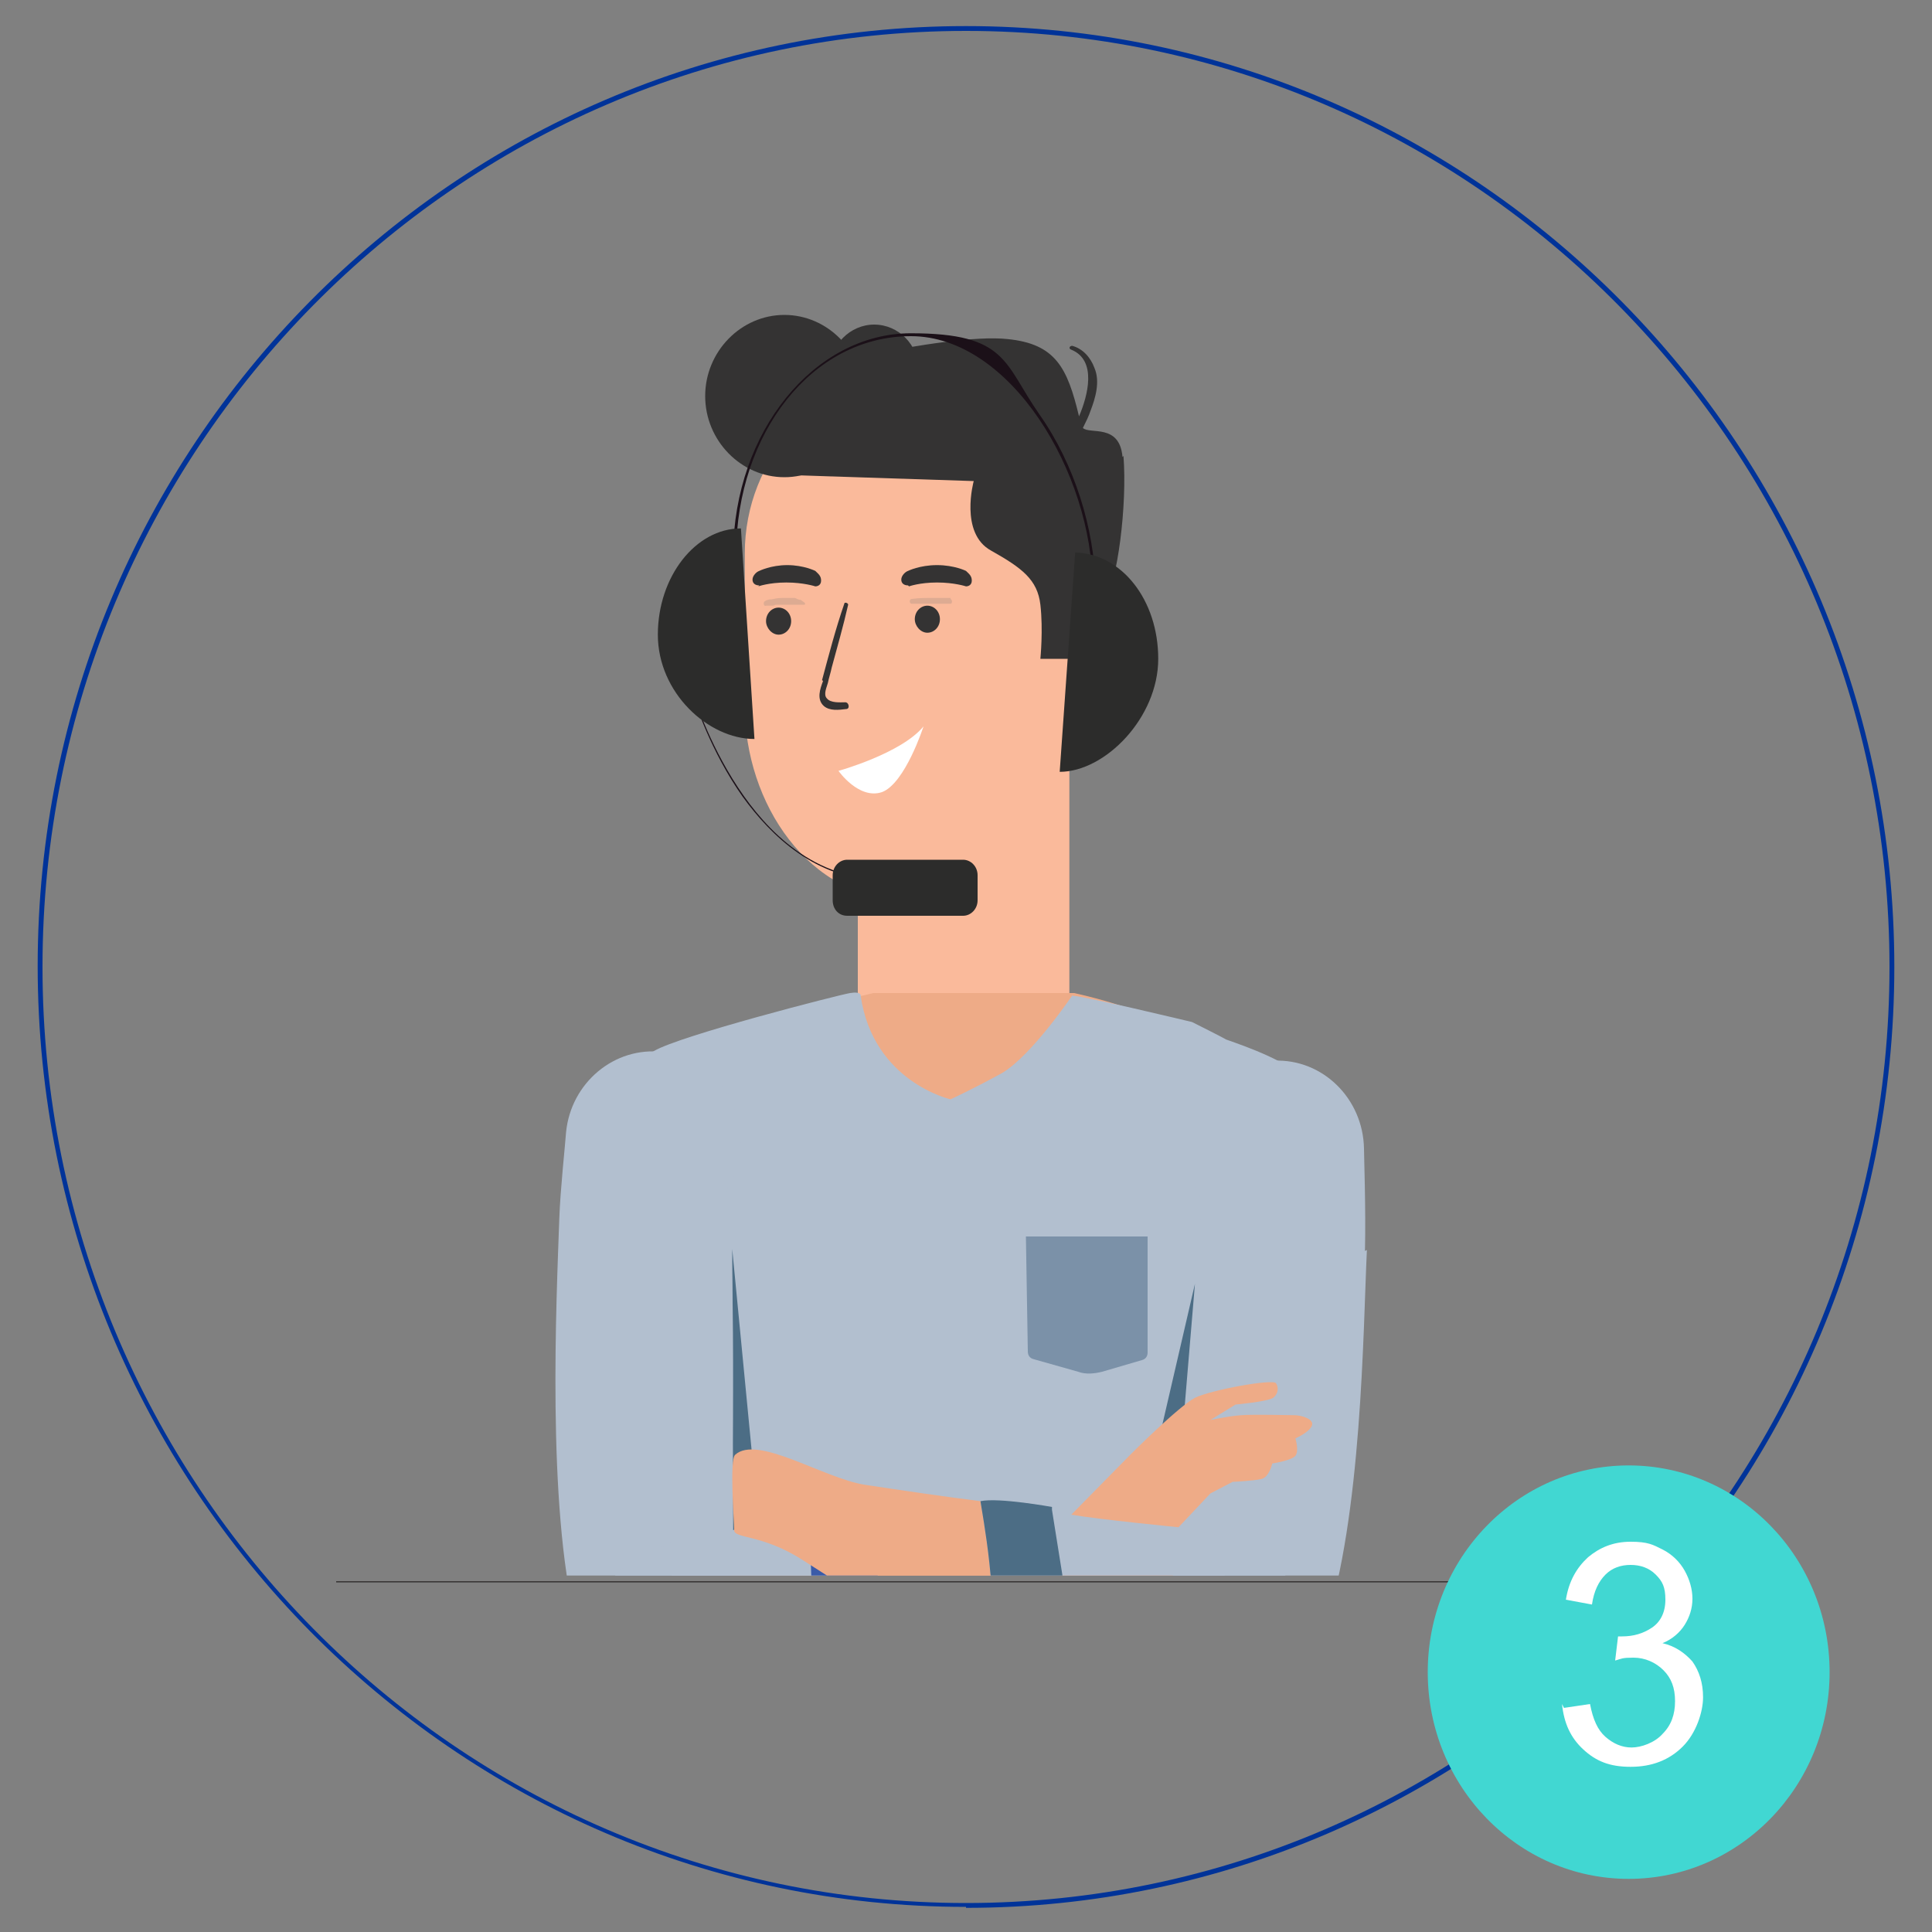 <?xml version="1.0" encoding="UTF-8"?>
<svg xmlns="http://www.w3.org/2000/svg" version="1.1" xmlns:xlink="http://www.w3.org/1999/xlink" viewBox="0 0 200 200">
  <rect x="0" y="0" width="200" height="200" fill="#808080" stroke="none"/>
  <!-- Generator: Adobe Illustrator 29.0.1, SVG Export Plug-In . SVG Version: 2.1.0 Build 192)  -->
  <defs>
    <style>
      .st0 {
        fill: #221f1f;
      }

      .st1 {
        clip-path: url(#clippath-6);
      }

      .st2 {
        clip-path: url(#clippath-7);
      }

      .st3 {
        fill: #faba9b;
      }

      .st4 {
        clip-path: url(#clippath-4);
      }

      .st5 {
        fill: #039;
      }

      .st6 {
        clip-path: url(#clippath-9);
      }

      .st7 {
        clip-path: url(#clippath-10);
      }

      .st8 {
        fill: #fff;
      }

      .st9 {
        fill: #eeab87;
      }

      .st10 {
        fill: #41d7d2;
      }

      .st11 {
        fill: none;
      }

      .st12 {
        fill: #ddab92;
      }

      .st13 {
        clip-path: url(#clippath-1);
      }

      .st14 {
        isolation: isolate;
      }

      .st15 {
        clip-path: url(#clippath-5);
      }

      .st16 {
        clip-path: url(#clippath-8);
      }

      .st17 {
        clip-path: url(#clippath-3);
      }

      .st18 {
        fill: #b2bfcf;
      }

      .st19 {
        mix-blend-mode: multiply;
      }

      .st20 {
        fill: #3a5ba8;
      }

      .st21 {
        fill: #7b91a8;
      }

      .st22 {
        fill: #e19773;
      }

      .st23 {
        clip-path: url(#clippath-2);
      }

      .st24 {
        fill: #343333;
      }

      .st25 {
        fill: #1b1018;
      }

      .st26 {
        fill: #4c6d85;
      }

      .st27 {
        fill: #383939;
      }

      .st28 {
        clip-path: url(#clippath);
      }

      .st29 {
        fill: #2c2c2b;
      }

      .st30 {
        fill: #6dabbf;
      }
    </style>
    <clipPath id="clippath">
      <rect class="st11" x="49" y="32.6" width="102.3" height="130.5"/>
    </clipPath>
    <clipPath id="clippath-1">
      <rect class="st11" x="79" y="61.9" width="4.4" height="1"/>
    </clipPath>
    <clipPath id="clippath-2">
      <rect class="st11" x="79" y="61.9" width="4.4" height="1"/>
    </clipPath>
    <clipPath id="clippath-3">
      <rect class="st11" x="94.2" y="61.8" width="4.3" height=".7"/>
    </clipPath>
    <clipPath id="clippath-4">
      <rect class="st11" x="94.2" y="61.8" width="4.3" height=".7"/>
    </clipPath>
    <clipPath id="clippath-5">
      <rect class="st11" x="88.9" y="89.8" width="9.7" height="5"/>
    </clipPath>
    <clipPath id="clippath-6">
      <rect class="st11" x="88.9" y="89.8" width="9.7" height="5"/>
    </clipPath>
    <clipPath id="clippath-7">
      <rect class="st11" x="111.2" y="63.8" width="3.5" height="6.8"/>
    </clipPath>
    <clipPath id="clippath-8">
      <rect class="st11" x="111.2" y="63.8" width="3.5" height="6.8"/>
    </clipPath>
    <clipPath id="clippath-9">
      <rect class="st11" x="69.6" y="167.6" width="56.9" height="12"/>
    </clipPath>
    <clipPath id="clippath-10">
      <rect class="st11" x="69.6" y="167.6" width="56.9" height="12"/>
    </clipPath>
  </defs>
  <g class="st14">
    <g id="Layer_1">
      <g>
        <path class="st5" d="M100,197.4c-53,0-96.1-43.7-96.1-97.4S47,2.7,100,2.7s96.1,43.7,96.1,97.4-43.1,97.4-96.1,97.4ZM100,3.2C47.3,3.2,4.4,46.6,4.4,100.1s42.9,96.9,95.6,96.9,95.6-43.5,95.6-96.9S152.7,3.2,100,3.2Z"/>
        <g class="st28">
          <path class="st3" d="M110.7,71.1v40.7s-4.3,5.3-10.7,5.3-11.2-5.3-11.2-5.3v-25.6s21.9-15.1,21.9-15.1Z"/>
          <path class="st3" d="M93.9,93.2c10.2,0,16.8-10.2,16.8-20.1v-15.8c0-10-7.5-18-16.8-18s-16.8,8.1-16.8,18v15.8c0,10,6.6,20.1,16.8,20.1"/>
          <g class="st19">
            <g class="st13">
              <g class="st23">
                <path class="st12" d="M83.3,62.4c-.1-.1-.3-.2-.4-.3-.2,0-.4-.1-.6-.2-.4,0-.7,0-1.1,0s-.7,0-1.1.1-.4,0-.6.1c-.1,0-.3.1-.4.2-.1.2,0,.5.2.4,0,0,0,0,.1,0h0c.1,0,.3,0,.4,0,.2,0,.3,0,.5-.1.3,0,.7,0,1,0s.7,0,1,0h.5c.1,0,.3,0,.5,0,0,0,.1-.1,0-.2"/>
              </g>
            </g>
          </g>
          <g class="st19">
            <g class="st17">
              <g class="st4">
                <path class="st12" d="M98.4,61.9c-.3,0-.6,0-1,0-.3,0-.7,0-1,0-.7,0-1.3,0-2,.1-.3,0-.3.5,0,.5.7,0,1.3,0,2,0,.3,0,.7,0,1,0,.3,0,.7,0,1,0,.2,0,.2-.4,0-.5"/>
              </g>
            </g>
          </g>
          <path class="st8" d="M86.8,79.8s6.5-1.8,8.8-4.6c0,0-1.9,5.9-4.3,6.8-2.4.8-4.5-2.2-4.5-2.2"/>
          <path class="st24" d="M78.5,60.7s1.1-.4,2.9-.4,3,.4,3,.4c.2,0,.6-.1.6-.6s-.3-.7-.6-1c0,0-1.2-.6-2.9-.6s-2.9.6-2.9.6c-.3.1-.7.5-.7.9s.3.6.7.6"/>
          <path class="st24" d="M94.1,60.7s1.1-.4,2.9-.4,3,.4,3,.4c.2,0,.6-.1.6-.6s-.3-.7-.6-1c0,0-1.2-.6-3-.6s-3,.6-3,.6c-.3.1-.7.5-.7.9s.3.6.7.6"/>
          <path class="st24" d="M85.1,70.4c.7-2.6,1.4-5.3,2.3-7.9,0-.2.4-.1.4.1-.5,2.2-1.1,4.3-1.7,6.5-.1.5-.3,1.1-.4,1.6-.1.4-.5,1.2-.1,1.6.4.5,1.4.4,1.9.4.4,0,.5.7.1.7-.8.1-1.7.2-2.3-.3-.8-.7-.4-1.8-.1-2.6"/>
          <path class="st24" d="M94.7,64.1c0,.7.6,1.4,1.3,1.4s1.3-.6,1.3-1.4-.6-1.4-1.3-1.4-1.3.6-1.3,1.4"/>
          <path class="st24" d="M79.3,64.3c0,.7.6,1.4,1.3,1.4s1.3-.6,1.3-1.4-.6-1.4-1.3-1.4-1.3.6-1.3,1.4"/>
          <path class="st3" d="M116.3,67.5c0,3.1-1.9,5.7-4.2,5.7-4.3,0-4.2-2.5-4.2-5.7s1.9-5.7,4.2-5.7,4.2,2.5,4.2,5.7"/>
          <g class="st19">
            <g class="st15">
              <g class="st1">
                <path class="st12" d="M88.9,92.3s7.2.2,9.7-2.5c0,0-2.2,4.7-9.7,5v-2.5Z"/>
              </g>
            </g>
          </g>
          <g class="st19">
            <g class="st2">
              <g class="st16">
                <path class="st12" d="M114.6,65.8c-.2-.8-.6-1.6-1.4-1.9-.7-.3-1.5.2-1.6.9,0,.1.2.2.3,0,0-.4.4-.6.7-.6s.7.3.9.6c.5.6.6,1.5.6,2.3,0,.8-.3,1.6-.8,2.2-.2.3-.6.5-.9.6-.3.1-.7.1-1,0-.1,0-.3,0-.2.2.2.3.5.5.8.5s.7-.1,1-.3c.7-.4,1.1-1.2,1.4-2,.3-.8.3-1.7.1-2.5"/>
              </g>
            </g>
          </g>
          <path class="st24" d="M89.4,41c0,4.6-3.7,8.4-8.2,8.4s-8.2-3.8-8.2-8.4,3.7-8.4,8.2-8.4,8.2,3.8,8.2,8.4"/>
          <path class="st24" d="M95.1,38.3c0,2.6-2.1,4.7-4.6,4.7s-4.6-2.1-4.6-4.7,2.1-4.7,4.6-4.7,4.6,2.1,4.6,4.7"/>
          <path class="st24" d="M116.2,47.3c-.3-3.5-3.4-2.3-4.1-3,.3-.6.6-1.2.8-1.8.5-1.3,1-3,.4-4.4-.4-1.1-1.2-2-2.3-2.3-.3,0-.4.3-.1.4,2.7,1.1,1.7,4.8.8,6.9-1.2-5-2.4-7.5-7.4-8-6.4-.7-24.1,3.8-24.1,3.8l2.2,10.3,18.4.6s-1.5,5.4,1.8,7.2c3.2,1.8,4.8,3,5.1,5.6s0,5.6,0,5.6h2.9c0,0,.3-2.2.7-5.6,0-.3,1-1.2,3-.2,1.4-2.1,2.4-10.2,2-15.2"/>
          <path class="st9" d="M124.9,107.2c-3.3-.9-7.4-3-13.7-4.4h-20.8c-6.3,1.5-14.3,3.5-17.6,4.4-3.6,1-7,2.1-7,6.1l9.3,76.6c0,4,3.2,7.3,7.2,7.3h33.3c4,0,7.2-3.3,7.2-7.3l9.3-76.6c0-4-3.4-5.2-7-6.1"/>
          <path class="st18" d="M111.1,102.9s-4.3,6.4-7.4,8.2c-3.1,1.7-5.3,2.7-5.3,2.7,0,0-8-1.8-9.3-10.7,0,0,.1-.5-1.1-.3-1.2.2-17.6,4.4-20.3,6-2.7,1.5-2.6,4.6-2.8,6.3-.2,1.6,4.5,35,4.5,35l.3,29v15.4c0,0-1.1,3.9-1.1,3.9l1.2,2.5s13.3,2.9,27.7,2.2c17.2-.9,29.5-4.5,29.5-4.5,0,0,.7-1.5.3-3.8-.1-.8-1.4-1.7-1.5-2.8-.4-9,0-15.5.4-20.6.7-9.5,1.8-26.8,1.8-26.8,0,0,8.3-31.7,6.4-33.4-1.9-1.8-7.3-3.5-7.5-3.6-.1-.1-3.5-1.8-3.5-1.8,0,0-12.5-3-12.4-2.7"/>
          <g class="st19">
            <g class="st6">
              <g class="st7">
                <path class="st30" d="M126.6,167.6h0c0,1.4-.2,2.5-.3,3.6-.2,2.3-.4,4.8-.5,7.7-2.1,0-4.4,0-6-.6-3.9-1.3-15-3.7-15.8-3.9-.8-.2-6.6,2.1-13,3.4-4.9,1-16.2,1.6-21.2,1.8v-9.8c3.6.1,9.4.3,9.7.4.4.1,37.4-2,47.1-2.6"/>
              </g>
            </g>
          </g>
          <polygon class="st26" points="75.9 158.4 75.8 129.3 78.5 157.3 75.9 158.4"/>
          <path class="st18" d="M68.6,108.9c-5-.6-9.5,3.2-10,8.3-.1,1.4-.6,6-.7,8.9-.3,8.5-1.3,29.7,1.7,41.8,1.1,4.5,5.8,6.6,8.6,6.3,4.5-.4,7.2-4.2,7.4-10.7.3-12.5.6-34.3-.4-40.4.8-1.2,1.3-2.6,1.4-4.1.5-5.1-3.1-9.7-8.1-10.3"/>
          <path class="st22" d="M113.9,168.5c-5.9,2.3-14.3,4.1-22,5.2l-1.5-15.9c5.6-.2,11.8-.5,17.7-.9,6.3-.5,12.8-2.7,13.9,3.9.5,2.9-4,6.1-8.2,7.7"/>
          <path class="st18" d="M91.8,173.7c-2.6.4-5.1.7-7.4.9-4.2.4-7.8.5-10.3.3-11.3-.8-9.9-3.4-11-9.2-.6-3.4,3.2-4.6,6.7-6.1,1.9-.8,7.2-1.2,14-1.5,2.1,0,4.3-.2,6.6-.3l1.5,15.9h0Z"/>
          <polygon class="st20" points="91.9 174 84.5 175.7 84.4 174.5 83.8 158.1 83.7 157.3 90.3 157.4 90.4 157.8 91.8 173.7 91.9 174"/>
          <path class="st18" d="M141.3,129.5c.1-4.4-.1-9.8-.1-10.6-.1-5.2-4.3-9.3-9.3-9.1-5,.1-9,4.4-8.9,9.6,0,1.9.6,3.6,1.6,5-1.3,7.5-2.6,27.1-3.2,38.7-.3,6.5,2.1,10.5,6.6,11.2,2.8.5,7.6-1.3,9.1-5.6,3.9-11.8,4-30.8,4.4-39.3"/>
          <polygon class="st26" points="123.7 132.9 122.2 150.8 119.3 151.9 123.7 132.9"/>
          <path class="st9" d="M102.3,171.3c-7-1.7-14.3-6.7-19.2-9.8-4.2-2.7-7.1-2.2-7.1-3.1s-.5-7.3.1-7.8c2.3-2.1,9.1,2.4,13.4,3.1,4,.6,8,1.2,12,1.7.2.9,2.2,11,.8,15.9"/>
          <path class="st18" d="M133.7,166.2c-1.5,5.7-.4,8.4-11.7,8.3-2.6,0-6.3-.5-10.5-1.2-2.9-.5-6-1.2-9.2-2,1.3-4.9-.7-15-.8-15.9,2.5.3,5,.6,7.4.9,9,1.1,16.4,2.1,18.6,3.2,3.4,1.8,7.1,3.3,6.2,6.6"/>
          <path class="st9" d="M111,156.7l6.1-6.2s4.9-4.9,6.6-5.8c1.6-.8,8.1-2,8.4-1.5s.2,1.1-.3,1.5c-.6.4-3.9.7-3.9.7l-2.6,1.6s1.8-.4,3.2-.5,4.8,0,5.5,0,2.1.4,1.8,1.1-1.7,1.3-1.7,1.3c0,0,.4,1.3,0,1.8s-2.4.8-2.4.8c0,0-.3,1.4-1.1,1.6-.8.2-3,.3-3,.3l-2.3,1.2-3.3,3.5s-8.2-.8-11.1-1.3"/>
          <path class="st26" d="M102.3,171.3c1.3-4.9-.7-15-.8-15.9h0c1.9-.4,7.4.6,7.4.6v.3c0,0,2.7,16.9,2.7,16.9v2.4c.1,0-9.3-4-9.3-4,0,0,0-.2,0-.3"/>
          <path class="st25" d="M113.1,60.8c0-11.8-8.5-26-18.8-26s-18,10.1-18.1,22.4h-.3c.1-12.5,8.4-22.7,18.4-22.7s9.6,3.1,13.3,8.4c3.6,5.1,5.7,11.8,5.8,17.8h-.3Z"/>
          <path class="st29" d="M109.7,79.9c4.7,0,10.2-5.6,10.2-11.7s-3.8-10.9-8.6-11c0,0-1.6,22.7-1.6,22.7Z"/>
          <path class="st25" d="M91.2,91.1c-6.7,0-11.4-4.6-14.3-8.6-3.4-4.8-5-10-5-10h.1s1.6,5.1,5,9.9c3.1,4.4,8.5,9.5,16.2,8.4h0c-.7.2-1.4.3-2.1.3Z"/>
          <path class="st29" d="M99.7,94.8h-12c-.9,0-1.5-.7-1.5-1.6v-2.6c0-.9.7-1.6,1.5-1.6h12c.8,0,1.5.7,1.5,1.6v2.6c0,.9-.7,1.6-1.5,1.6"/>
          <path class="st29" d="M76.7,54.7c-4.7,0-8.6,5-8.6,11s5.2,10.8,10,10.8l-1.4-21.8Z"/>
          <path class="st21" d="M106.2,128h12.6v12c0,.4-.2.7-.6.8l-4.1,1.2c-.8.2-1.7.3-2.5,0l-4.6-1.3c-.4-.1-.6-.4-.6-.8l-.2-12h0Z"/>
        </g>
        <rect class="st0" x="34.8" y="163.7" width="130.2" height=".1"/>
        <polygon class="st27" points="166.9 163.3 166.9 163.8 169.6 163.3 166.9 163.3"/>
        <polygon class="st0" points="166.9 163.8 166.8 163.8 166.8 163.3 169.6 163.3 169.6 163.4 166.9 163.4 166.9 163.8"/>
        <ellipse class="st10" cx="168.6" cy="173.1" rx="20.8" ry="21.4"/>
        <g class="st14">
          <g class="st14">
            <path class="st8" d="M161.9,176.8l2.7-.4c.3,1.6.8,2.7,1.6,3.4.8.7,1.7,1.1,2.7,1.1s2.4-.5,3.2-1.4c.9-.9,1.3-2,1.3-3.4s-.4-2.4-1.2-3.2c-.8-.8-1.9-1.3-3.1-1.3s-1.2.1-1.9.3l.3-2.5c.2,0,.3,0,.4,0,1.2,0,2.2-.3,3.1-.9s1.4-1.6,1.4-2.9-.3-1.9-1-2.6c-.7-.7-1.6-1-2.6-1s-1.9.3-2.6,1c-.7.7-1.2,1.7-1.4,3.1l-2.7-.5c.3-1.9,1.1-3.3,2.3-4.4,1.2-1,2.6-1.6,4.4-1.6s2.3.3,3.3.8c1,.5,1.8,1.3,2.3,2.2.5.9.8,1.9.8,2.9s-.3,1.9-.8,2.7c-.5.8-1.3,1.5-2.3,1.9,1.3.3,2.3,1,3.1,1.9.7,1,1.1,2.2,1.1,3.7s-.7,3.7-2.1,5.1c-1.4,1.4-3.2,2.1-5.4,2.1s-3.6-.6-4.9-1.8-2-2.7-2.2-4.7Z"/>
          </g>
        </g>
      </g>
    </g>
  </g>
</svg>